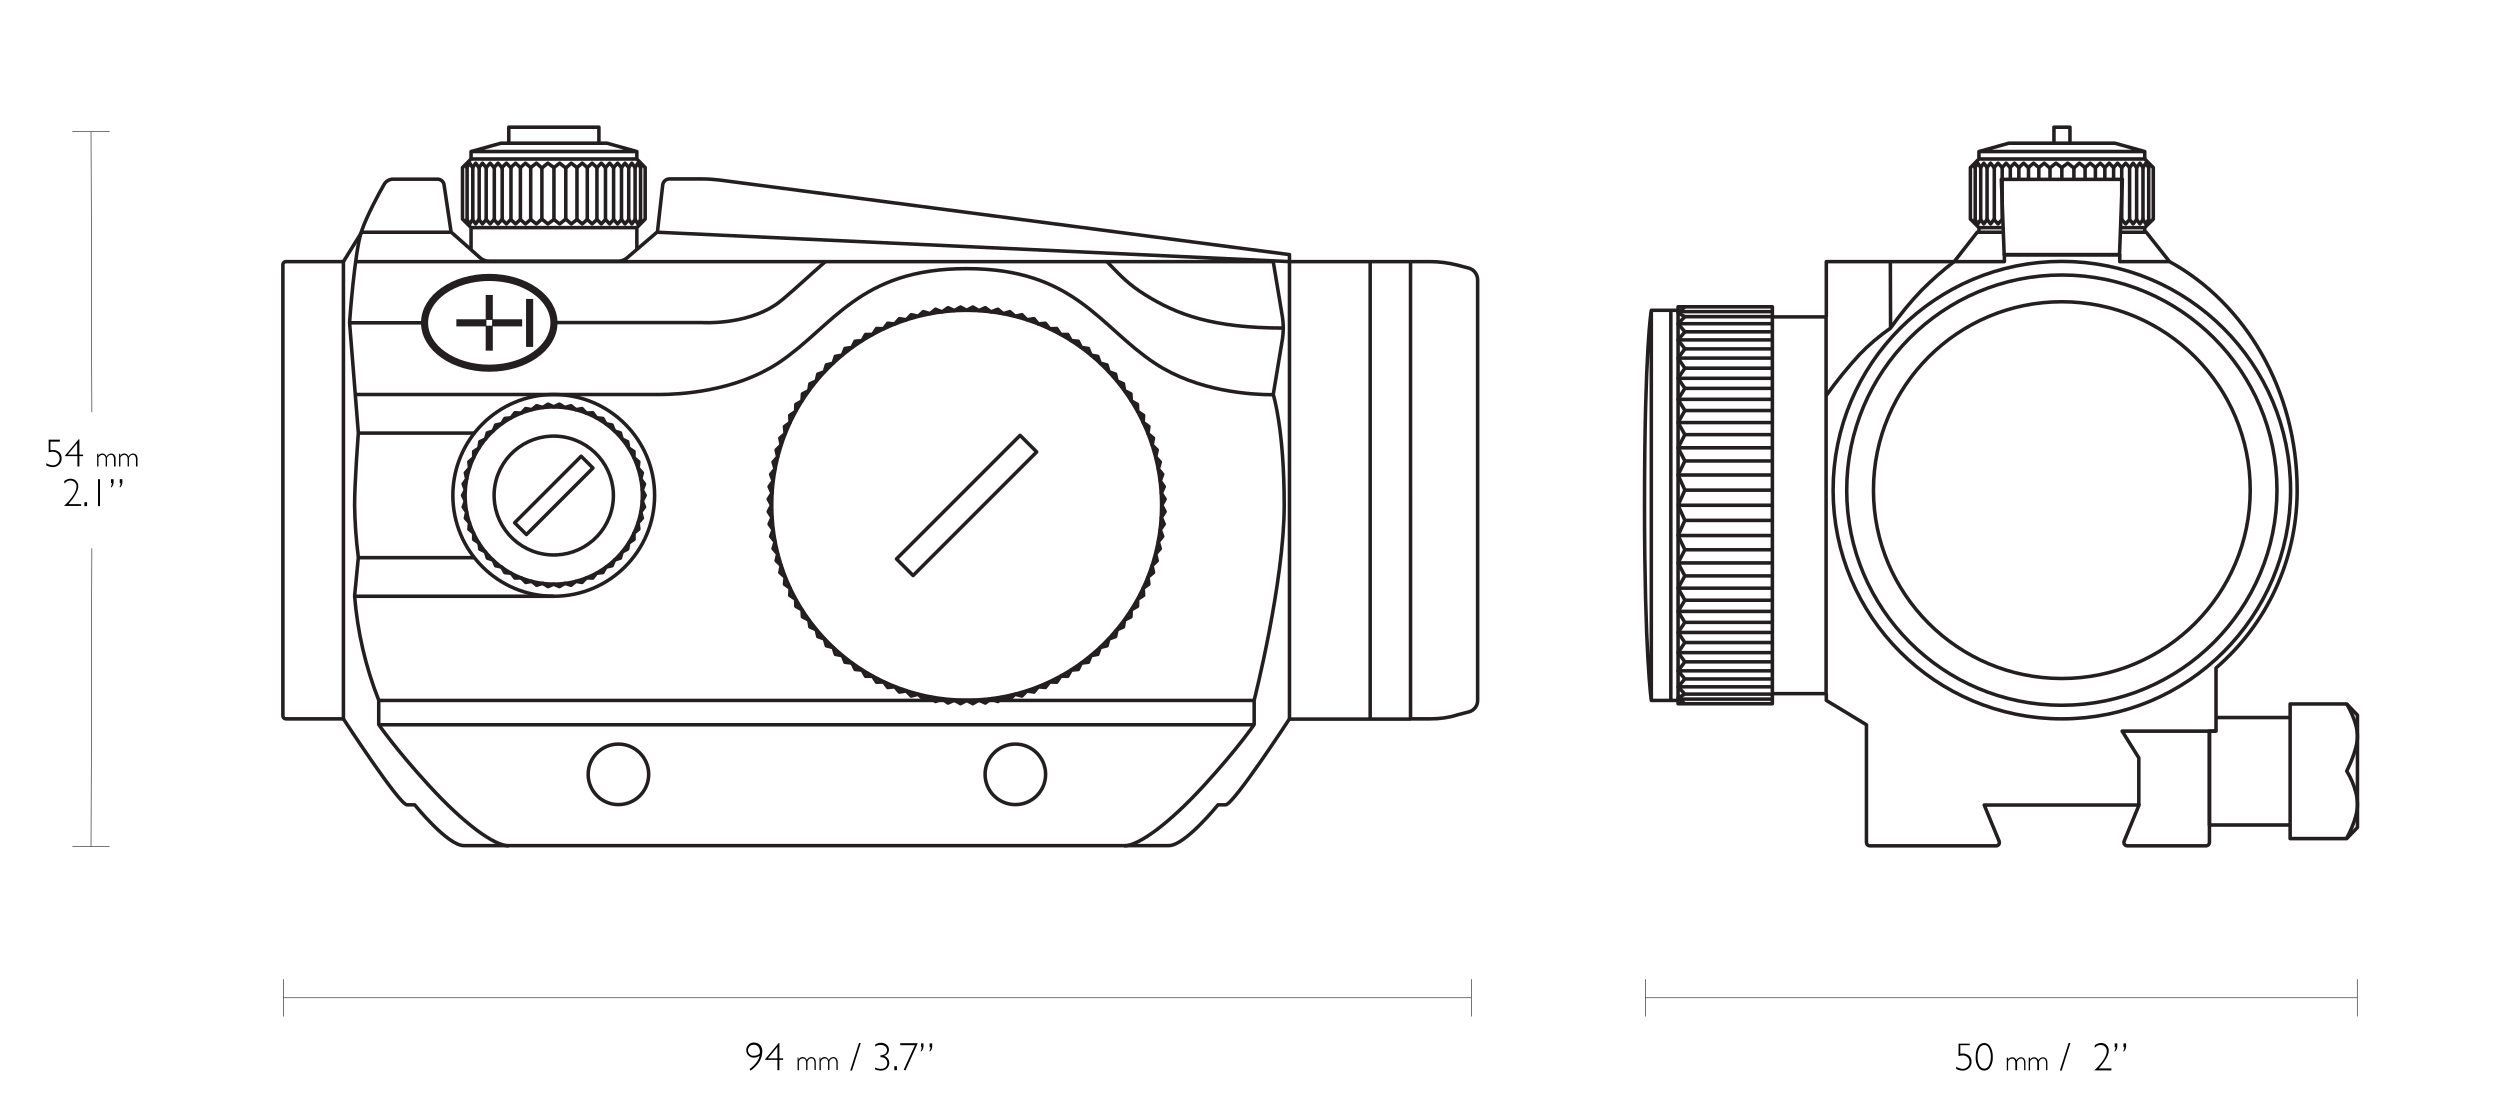 <svg id="Layer_1" xmlns="http://www.w3.org/2000/svg" viewBox="0 0 1140 500"><style>.st0,.st1{fill:none;stroke:#231f20;stroke-width:1.62;stroke-linejoin:round}.st1{stroke-width:3.25}.st2{fill:none;stroke:#000;stroke-width:.25;stroke-miterlimit:10}</style><g id="Layer_4"><circle class="st0" cx="440.8" cy="230.4" r="88.9"/><path class="st0" d="M440.8 141.5l2.8-1.5 2.8 1.6 2.9-1.3 2.6 1.9 3.1-1.2 2.5 2 3-.9 2.4 2.1 3.1-.7 2.3 2.3 3.2-.5 2 2.4 3.2-.3 2 2.5 3.2-.1 1.8 2.7h3.2l1.6 2.8 3.2.3 1.4 2.8 3.2.5 1.2 3 3.1.6 1.1 3.1 3.1.8.9 3.1 3 1.1.7 3.1 2.9 1.3.5 3.1 2.9 1.5.2 3.2 2.8 1.6.1 3.2 2.7 1.8-.2 3.2 2.6 1.9-.4 3.2 2.5 2.1-.6 3.1 2.3 2.3-.7 3.1 2.1 2.4-.9 3.1 2 2.5-1.1 3 1.8 2.6-1.3 3 1.7 2.7-1.5 2.8 1.5 2.9-1.7 2.7 1.3 3-1.8 2.6 1.1 3-2 2.5.9 3.1-2.1 2.4.7 3.1-2.3 2.2.6 3.2-2.5 2.1.4 3.2-2.6 1.9.2 3.2-2.7 1.8-.1 3.2-2.8 1.6-.2 3.2-2.9 1.5-.5 3.1-2.9 1.3-.7 3.1-3 1.1-.9 3.1-3.1.8-1.1 3.1-3.1.6-1.2 3-3.2.4-1.4 2.9-3.2.3-1.6 2.8h-3.2l-1.8 2.7-3.2-.1-2 2.5-3.2-.3-2 2.4-3.2-.5-2.3 2.3-3.1-.8-2.4 2.2-3-.9-2.5 2-3.1-1.2-2.6 1.9-2.9-1.3-2.8 1.6-2.8-1.5-2.8 1.5-2.8-1.6-2.9 1.3-2.7-1.9-3 1.2-2.5-2-3.1.9-2.3-2.2-3.2.8-2.2-2.3-3.2.5-2.1-2.4-3.2.3-1.9-2.5-3.2.1-1.8-2.7h-3.2l-1.6-2.8-3.2-.3-1.4-2.9-3.2-.4-1.2-3-3.2-.6-1-3.1-3.1-.8-.9-3.1-3-1.1-.7-3.1-2.9-1.3-.5-3.1-2.9-1.5-.2-3.2-2.8-1.6-.1-3.2-2.7-1.8.2-3.2-2.6-1.9.3-3.2-2.4-2.1.6-3.2-2.3-2.2.7-3.1-2.1-2.4.9-3.1-2-2.5 1.1-3-1.8-2.6 1.3-3-1.7-2.7 1.5-2.9-1.5-2.8 1.7-2.7-1.3-3 1.8-2.6-1.1-3 2-2.5-.9-3.1 2.1-2.4-.7-3.1 2.3-2.3-.6-3.1 2.4-2.1-.3-3.2 2.6-1.9-.2-3.2 2.7-1.8.1-3.2 2.8-1.6.2-3.2 2.9-1.5.5-3.1 2.9-1.3.7-3.1 3-1.1.9-3.1 3.1-.8 1-3.1 3.2-.6 1.2-3 3.2-.5 1.4-2.8 3.2-.3 1.6-2.8h3.2l1.8-2.7 3.2.1 1.9-2.5 3.2.3 2.1-2.4 3.2.5 2.2-2.3 3.2.7 2.3-2.1 3.1.9 2.5-2 3 1.2 2.7-1.9 2.9 1.3 2.8-1.6z"/><path transform="rotate(-45.001 440.794 230.45)" class="st0" d="M400.9 225.1h79.7v10.7h-79.7z"/><path class="st0" d="M588 327.8S562.4 367 558.9 367h-3.5s-15 18.6-22.4 18.6H211.5c-7.4 0-22.4-18.6-22.4-18.6h-3.5c-3.5 0-29-39.2-29-39.2M571.8 319.4H172.7M571.8 330.5H172.7"/><circle class="st0" cx="282" cy="353.1" r="13.8"/><circle class="st0" cx="463" cy="353.1" r="13.8"/><path class="st0" d="M130.4 119.3h26.2v208.5h-26.2c-.8 0-1.4-.6-1.4-1.4V120.7c0-.8.6-1.4 1.4-1.4zM624.8 119.3h18.4v208.6h-18.4zM652.2 327.8h-9V119.3h9c4.2 0 8.4.6 12.4 1.6l5.3 1.4c2.3.7 3.9 2.9 3.9 5.3v191.7c.1 2.4-1.5 4.6-3.9 5.3l-5.4 1.4c-3.9 1.3-8.1 1.8-12.3 1.8zM588 119.3h36.8v208.6H588z"/><ellipse transform="rotate(-80.781 252.544 225.926)" class="st0" cx="252.5" cy="225.9" rx="40.4" ry="40.4"/><ellipse transform="rotate(-80.781 252.544 225.926)" class="st0" cx="252.5" cy="225.9" rx="27.1" ry="27.2"/><circle class="st0" cx="252.5" cy="225.9" r="46"/><path transform="rotate(-45.001 252.538 225.928)" class="st0" d="M231.1 222.1H274v7.6h-42.9z"/><path class="st0" d="M252.5 185.5l2.6-1.2 2.5 1.5 2.8-.8 2.2 1.8 2.8-.5 2 2.1 2.9-.2 1.7 2.3 2.9.3 1.4 2.4 2.8.6 1.1 2.7 2.7.9.8 2.8 2.5 1.2.5 2.9 2.4 1.6v2.8l2.2 1.9-.3 2.8 1.9 2.2-.7 2.8 1.7 2.3-1 2.7 1.3 2.5-1.3 2.6 1 2.7-1.7 2.3.7 2.8-1.9 2.1.3 2.9-2.2 1.8v2.9l-2.4 1.6-.5 2.8-2.5 1.3-.8 2.8-2.7.9-1.1 2.6-2.8.6-1.4 2.5-2.9.3-1.7 2.2-2.9-.1-2 2.1-2.8-.5-2.2 1.8-2.8-.9-2.5 1.5-2.6-1.1-2.6 1.1-2.4-1.5-2.8.9-2.2-1.8-2.8.5-2-2.1-2.9.1-1.7-2.2-2.9-.3-1.4-2.5-2.8-.6-1.1-2.6-2.7-.9-.8-2.8-2.6-1.3-.4-2.8-2.4-1.6v-2.9l-2.2-1.8.3-2.9-1.9-2.1.6-2.8-1.6-2.3 1-2.7-1.3-2.6 1.3-2.5-1-2.7 1.6-2.3-.6-2.8 1.9-2.2-.3-2.8 2.2-1.9v-2.8l2.4-1.6.4-2.9 2.6-1.2.8-2.8 2.7-.9 1.1-2.7 2.8-.6 1.4-2.4 2.9-.3 1.7-2.3 2.9.2 2-2.1 2.8.5 2.2-1.8 2.8.8 2.4-1.5zM290.4 113.8v-10l3.8-3.9V76.4l-3.8-3.9v-3.4l-13.6-3.8h-48.4l-13.6 3.8v3.4l-3.9 3.9v23.5l3.9 3.9v10M232 58h41.1v7.3H232zM214.8 69.1h75.6M214.8 72.5h75.6M214.8 103.8h75.6M252.6 76.4v23.5M258 76.4v23.5M263.1 76.4v23.5M267.8 76.4v23.5M272.2 76.4v23.5M276.1 76.4v23.5M279.8 76.4v23.5M283.4 76.4v23.5M286.7 76.4v23.5M289.6 76.4v23.5M292.1 76.4v23.5M247.1 76.4v23.5M242 76.4v23.5M237.3 76.4v23.5M233 76.4v23.5M229 76.4v23.5M225.4 76.4v23.5M221.7 76.4v23.5M218.5 76.4v23.5M215.6 76.4v23.5M213 76.4v23.5"/><path class="st0" d="M212.3 75l.6 1.4 1.3-2 1.3 2 1.4-2 1.5 2 1.6-2 1.7 2 1.8-2 1.8 2 1.8-2 1.8 2 2-2 2 2 2.2-2 2.2 2 2.3-2 2.4 2 2.6-2 2.5 2.2 2.7-2.2 2.8 2 2.6-2 2.8 2.2 2.5-2.2 2.6 2 2.4-2 2.3 2 2.2-2 2.2 2 2-2 1.9 2 1.9-2 1.8 2 1.8-2 1.8 2 1.6-2 1.7 2 1.4-2 1.5 2 1.3-2 1.2 2 .7-1.4M212.3 101.6l.6-1.5 1.3 2 1.3-2 1.4 2 1.5-2 1.6 2 1.7-2 1.8 2 1.8-2 1.8 2 1.8-2 2 2 2-2 2.2 2 2.2-2 2.3 2 2.4-2 2.6 2 2.5-2.2 2.7 2.2 2.8-2 2.6 2 2.8-2.2 2.5 2.2 2.6-2 2.4 2 2.3-2 2.2 2 2.2-2 2 2 1.9-2 1.9 2 1.8-2 1.8 2 1.8-2 1.6 2 1.7-2 1.4 2 1.5-2 1.3 2 1.2-2 .7 1.5"/><ellipse class="st1" cx="223.1" cy="147.2" rx="29.5" ry="20.7"/><path class="st1" d="M241.5 158.2v-21.9M238.1 147.2h-13.7M221.8 147.2h-13.7M223.1 159.9v-11.4M223.1 145.9v-11.4"/><path class="st0" d="M163.4 197.5h53M159.4 147.2h34.2M164.9 105.9h40.8M232 385.7c-6.7 0-20.6-10.3-36.2-27.3s-23.1-28-23.1-28v-11.1c-6-15.2-9.7-31.2-11-47.5l1.7-17.6c-1-7.9-1.6-15.9-1.7-23.9 0-10.6 1.7-32.9 1.7-32.9l-4-50.3s2.3-32.6 5.5-41.8c2.4-6.9 7.8-17 10.3-21.3.8-1.4 2.4-2.3 4-2.3h20.3c1.5 0 2.8 1.1 3 2.6l3.2 21.5 13.4 11.9c1.1.9 2.5 1.4 3.9 1.4h58.9c1.4 0 2.8-.5 3.9-1.4l14-12 2.4-21.4c.2-1.5 1.5-2.7 3-2.7h15.1c2.6 0 5.2.2 7.8.5l259.9 34v3.2"/><path class="st0" d="M512.6 385.7c6.7 0 20.6-10.3 36.2-27.3s23.1-28 23.1-28v-11.1s13.7-53.8 13.7-88.9-5-50.5-5-50.5l4.2-25.3c.5-3.3.5-6.7 0-10l-4.2-25.3M299.8 105.9L588 119.3M580.5 119.3H162.1M163.4 254.3h53M161.7 271.9h90.8M156.6 119.3l8.3-13.4"/><path class="st0" d="M162.1 179.9h138.3c9.2 0 34.4-1.2 54.4-14.3 25.2-16.7 36.7-43.1 85.9-43.1h.1c49.2 0 60.6 26.5 85.9 43.2 19.6 13 44.4 14.3 53.9 14.3"/><path class="st0" d="M252.5 147.1h67.9s19.2 1.2 33.1-8c4.1-2.7 12.3-10.5 20.7-17.9l2.3-2M585.5 149.6c-32.5 0-48.8-6.1-63.5-15.3-7-4.4-10.6-8.1-15.6-13.3l-1.7-1.8M978 105.5v-1.7l3.9-3.9V76.4l-3.9-3.9v-3.4l-13.6-3.8H916l-13.6 3.8v3.4l-3.9 3.9v23.5l3.9 3.9v1.7M936.6 58h7.3v7.3h-7.3zM902.4 69.1H978M902.4 72.5H978M967 103.8h11M902.4 103.8h11.1M940.2 76.4v5.4M945.7 76.4v5.4M950.8 76.4v5.4M955.5 76.4v5.4M959.8 76.4v5.4M963.8 76.4v5.4M967.5 76.4v23.5M971.1 76.4v23.5M974.3 76.4v23.5M977.2 76.4v23.5M979.8 76.4v23.5M934.8 76.4v5.4M929.7 76.4v5.4M925 76.4v5.4M920.6 76.4v5.4M916.7 76.4v5.4M913 76.4v23.5M909.4 76.4v23.5M906.1 76.4v23.5M903.2 76.4v23.5M900.7 76.4v23.5"/><path class="st0" d="M900 75l.6 1.4 1.3-2 1.3 2 1.4-2 1.5 2 1.6-2 1.6 2 1.8-2 1.9 2 1.8-2 1.8 2 2-2 2 2 2.2-2 2.1 2 2.4-2 2.4 2 2.5-2 2.5 2.2 2.8-2.2 2.7 2 2.7-2 2.8 2.2 2.5-2.2 2.6 2 2.3-2 2.4 2 2.2-2 2.1 2 2-2 2 2 1.8-2 1.9 2 1.8-2 1.8 2 1.6-2 1.6 2 1.5-2 1.4 2 1.3-2 1.3 2 .7-1.4M967.5 100.1l1.8 2 1.8-2 1.6 2 1.6-2 1.5 2 1.4-2 1.3 2 1.3-2 .7 1.5M900 101.6l.6-1.5 1.3 2 1.3-2 1.4 2 1.5-2 1.6 2 1.6-2 1.8 2 1.9-2M808.2 223.5h-40M808.2 216.6h-43M808.2 210.2h-39.9M808.2 204.2h-43M808.2 192.7h-43M808.2 198.2h-39.9M808.2 182.1h-43M808.2 187.2h-39.9M808.2 172.5h-43M808.2 177.1h-39.9M808.2 167.9h-39.9M808.2 159.1h-39.9M808.2 155h-43M808.2 163.3h-43M808.2 151.3h-39.9M808.2 147.6h-43M808.2 144.4h-39.9M808.2 142.1h-43"/><circle class="st0" cx="940.2" cy="223.5" r="104.3"/><path class="st0" d="M832.8 144.5v-25.2H914v-3.1h52.6v3.1h22.7c34.5 18.9 58.2 58.6 58.2 104.2v1.1c-.3 30.8-13.7 59.9-37 80v28.8h-3v50.8c0 .8-.7 1.5-1.5 1.5h-36c-.8 0-1.5-.7-1.5-1.5 0-.2 0-.4.1-.6l6.8-16.5h-70.6l6.8 16.5c.3.8 0 1.7-.8 2-.2.1-.4.1-.6.1h-57.6c-.8 0-1.5-.7-1.5-1.5v-53.7l-18.3-11.1v-3.1"/><circle class="st0" cx="940.2" cy="223.5" r="98.1"/><circle class="st0" cx="940.2" cy="223.5" r="85.9"/><path class="st0" d="M966.5 116.1h-52.6l-1.3-34.3h55.2zM808.2 144.5h24.5v171.8h-24.5zM765.2 139.9h43v181h-43zM761.9 141.5h3.3v177.9h-3.3zM753 141.5h8.9v177.9H753zM753 141.5s-3.1 17.1-3.1 88.9c0 67.9 3.1 89 3.1 89M913.5 105.9h-11.9l-10.4 13.3"/><path class="st0" d="M765.2 230.4l3.1-6.9-3.1-6.9 3.1-6.4-3.1-6 3.1-6-3.1-5.5 3.1-5.5-3.1-5.1 3.1-5-3.1-4.6 3.1-4.6-3.1-4.6 3.1-4.2-3.1-4.1 3.1-3.7-3.1-3.7 3.1-3.2-3.1-1.7 3.1-2.8M808.2 237.3h-40M808.2 230.4h-43M808.2 244.2h-43M808.2 250.7h-39.9M808.2 256.7h-43M808.2 268.2h-43M808.2 262.6h-39.9M808.2 278.8h-43M808.2 273.7h-39.9M808.2 288.4h-43M808.2 283.8h-39.9M808.2 293h-39.9M808.2 301.8h-39.9M808.2 305.9h-43M808.2 297.6h-43M808.2 309.6h-39.9M808.2 313.2h-43M808.2 316.5h-39.9M808.2 318.8h-43M765.2 230.4l3.1 6.9-3.1 6.9 3.1 6.5-3.1 6 3.1 5.9-3.1 5.6 3.1 5.5-3.1 5.1 3.1 5-3.1 4.6 3.1 4.6-3.1 4.6 3.1 4.2-3.1 4.1 3.1 3.7-3.1 3.6 3.1 3.3-3.1 1.7 3.1 2.8M975.3 367.1v-21.5l-7.6-12.2h42.8"/><path class="st0" d="M1010.8 327.2h33.5v49h-36.8v-42.8M1075 377.3l-4.9 5.1h-25.8V321h25.8l4.9 5.1z"/><path class="st0" d="M1070.1 321s4.9 7.9 4.9 14.8c0 6.4-4.9 15.8-4.9 15.8s4.9 7.5 4.9 15.3c0 6.7-4.9 15.3-4.9 15.3M832.9 180.2c4.6-6.5 9.6-12.6 15-18.5 4.3-4.5 9.1-8.5 14.2-12.1 4.3-6.1 9-11.9 14.2-17.3 4.7-4.7 9.7-9.1 14.9-13.1M862 119.2l.1 30.5M967 105.9h11.7l10.6 13.4"/></g><g id="DIM_LiNES"><path class="st2" d="M670.9 463.5v-17M129.3 463.5v-17M129.3 455h541.6M1074.9 463.5v-17M750.3 463.5v-17M750.3 455h324.6M33 386h17M33 60h17M41.9 250l-.4 136M41.5 60l.4 128"/></g><g id="TEXT"><path d="M342.3 488.2l-.5-.7c2.7-2 4.2-4 4.6-6.1-.8.6-1.7.9-2.7.9-.9 0-1.8-.4-2.4-1-.7-.6-1-1.5-1-2.4 0-.9.3-1.8 1-2.5s1.5-1 2.5-1 2.1.4 2.8 1.1c.7.9 1.1 2 1 3.1-.1 3.3-1.8 6.1-5.3 8.6zm4.2-7.9v-.5c.1-.9-.2-1.8-.7-2.5-.5-.6-1.3-.9-2.1-.9-.7 0-1.3.2-1.8.7-.5.5-.8 1.1-.8 1.8s.2 1.3.7 1.8c.5.5 1.1.8 1.8.7 1.1.1 2.2-.3 2.9-1.1zM355.4 475.6v7h1.7v.7h-1.7v4.7h-.9v-4.7h-5.6v-.3l6.2-7.4h.3zm-.9 7v-5.2l-4.3 5.2h4.3zM364.1 482.2v1c.4-.7 1.1-1.2 1.9-1.2.9 0 1.7.6 1.9 1.4.4-.8 1.1-1.3 2-1.4.6 0 1.1.2 1.5.6.4.5.6 1.1.6 1.7v3.6h-.6v-3.3c0-.5-.1-1-.4-1.5-.3-.4-.7-.6-1.1-.5-.3 0-.7.1-.9.3-.3.3-.6.6-.8 1v4h-.6v-3.3c0-.5-.1-1.1-.4-1.5-.3-.3-.7-.5-1.1-.5-.8.1-1.5.5-1.8 1.3v4.1h-.6v-5.8h.4zM374.1 482.2v1c.4-.7 1.1-1.2 1.9-1.2.9 0 1.6.6 1.9 1.4.4-.8 1.1-1.3 2-1.4.6 0 1.1.2 1.5.6.4.5.6 1.1.6 1.7v3.6h-.6v-3.3c0-.5-.1-1-.4-1.5-.3-.4-.7-.6-1.1-.5-.3 0-.7.1-.9.3-.3.3-.6.6-.8 1v4h-.6v-3.3c0-.5-.1-1.1-.4-1.5-.3-.3-.7-.5-1.1-.5-.8.1-1.4.5-1.8 1.3v4.1h-.6v-5.8h.4zM391.7 475.6h.8l-4 12.6h-.8l4-12.6zM399.1 477.2v-.9c.8-.5 1.7-.8 2.6-.8 1 0 1.9.3 2.6.9 1.2 1 1.4 2.7.5 4-.4.5-1 .9-1.7 1.1 1.4.3 2.4 1.7 2.4 3.1 0 1-.3 1.9-1.1 2.6-.7.6-1.6 1-2.6 1s-1.9-.2-2.8-.6v-.8c.9.4 1.8.6 2.7.6.8 0 1.5-.2 2.1-.7.5-.5.8-1.2.8-1.9 0-.8-.3-1.5-.8-2-.7-.5-1.5-.8-2.3-.7v-.9c.8 0 1.6-.2 2.2-.7.5-.4.8-1 .8-1.7 0-.6-.3-1.2-.8-1.6-.6-.5-1.3-.7-2-.7-1-.1-1.8.2-2.6.7zM409 486.2v1.8h-1.2v-1.8h1.2zM418.5 475.7l-5.6 12.4-.8-.3 5.1-11.2h-6.7v-.9h8zM421.1 475.7v1.4c0 1-.4 1.9-1.2 2.5v-.6c.3-.4.4-1 .4-1.5h-.3v-1.7h1.1zm4 0v1.4c0 1-.4 1.9-1.2 2.5v-.6c.3-.4.4-1 .4-1.5h-.4v-1.7h1.2zM898.2 475.7v.9h-4.3v3.9c.3-.1.7-.1 1-.1 1.1-.1 2.1.3 3 1 .8.7 1.2 1.7 1.1 2.8.1 2.1-1.6 3.9-3.8 4h-.2c-1.1 0-2.1-.3-3-.8v-1c.9.6 1.9.9 3 1 .8 0 1.6-.3 2.2-.9.6-.6.9-1.4.9-2.2 0-.8-.3-1.7-.9-2.2-.7-.6-1.5-.9-2.4-.8-.6 0-1.1.1-1.7.3v-5.7h5.1zM904.8 475.6c1.2 0 2.2.7 2.8 1.7.8 1.4 1.2 3.1 1.1 4.7.1 1.6-.3 3.2-1.1 4.5-.5 1-1.6 1.7-2.8 1.7-1.2 0-2.3-.7-2.8-1.7-.8-1.3-1.2-2.9-1.1-4.4 0-2.3.4-3.9 1.2-5 .5-.9 1.6-1.5 2.7-1.5zm0 11.7c1 0 1.8-.6 2.2-1.5 1.1-2.5 1.1-5.3 0-7.8-.4-.9-1.2-1.5-2.2-1.5-1 .1-1.8.6-2.2 1.5-.6 1.2-.9 2.6-.8 3.9-.1 1.4.2 2.7.8 3.9.4.9 1.2 1.4 2.2 1.5zM915.7 482.2v1c.4-.7 1.1-1.1 1.9-1.1.9 0 1.6.6 1.9 1.4.4-.8 1.1-1.3 2-1.4.6 0 1.1.2 1.5.6.4.5.6 1.1.6 1.7v3.6h-.6v-3.3c0-.5-.1-1.1-.4-1.5-.3-.4-.7-.6-1.1-.5-.3 0-.7.1-.9.3-.3.3-.6.6-.8 1v4h-.8v-3.3c0-.5-.1-1.1-.4-1.5-.3-.3-.7-.5-1.1-.5-.8.1-1.4.5-1.8 1.3v4.1h-.6v-5.8h.6zM925.7 482.2v1c.4-.7 1.1-1.1 1.9-1.1.9 0 1.6.6 1.9 1.4.4-.8 1.1-1.3 2-1.4.6 0 1.1.2 1.5.6.4.5.6 1.1.6 1.7v3.6h-.6v-3.3c0-.5-.1-1-.4-1.5-.3-.4-.7-.6-1.1-.5-.3 0-.7.1-.9.3-.3.3-.6.6-.8 1v4h-.8v-3.3c0-.5-.1-1.1-.4-1.5-.3-.3-.7-.5-1.1-.5-.8.1-1.4.5-1.8 1.3v4.1h-.6v-5.8h.6zM943.3 475.6h.8l-4 12.6h-.8l4-12.6zM955.2 477.8v-1.1c.8-.7 1.8-1.1 2.9-1.1 1 0 1.9.3 2.5 1 .7.7 1 1.6 1 2.5 0 2-1.5 4.6-4.5 8.1h5.7v.9H955c3.8-3.6 5.7-6.6 5.7-8.9 0-.7-.3-1.4-.8-1.9s-1.3-.8-2-.8c-.5 0-1 .1-1.4.3-.5.2-.9.6-1.3 1zM965.5 475.7v1.4c0 1-.4 1.9-1.2 2.5v-.6c.3-.4.4-1 .4-1.5h-.4v-1.7h1.2zm4 0v1.4c0 1-.4 1.9-1.2 2.5v-.6c.3-.4.4-1 .4-1.5h-.4v-1.7h1.2zM27.3 200.5v.9H23v3.9c.3-.1.7-.1 1-.1 1.1-.1 2.2.3 3 1 .8.7 1.1 1.8 1.1 2.8.1 2.1-1.6 3.9-3.8 4h-.2c-1 0-2-.3-3-.8v-1c.9.6 1.9.9 3 1 .8 0 1.6-.3 2.2-.9.6-.6.9-1.4.9-2.2 0-.8-.3-1.7-.9-2.3-.7-.6-1.5-.9-2.4-.8-.6 0-1.1.1-1.7.3v-5.8h5.1zM36.2 200.3v7h1.7v.7h-1.7v4.7h-.9V208h-5.6v-.3l6.2-7.4h.3zm-1 7v-5.2l-4.3 5.2h4.3zM44.8 206.9v1c.4-.7 1.1-1.1 1.9-1.1.9 0 1.6.6 1.9 1.4.4-.8 1.1-1.3 2-1.4.6 0 1.1.2 1.5.6.4.5.6 1.1.6 1.7v3.6H52v-3.3c0-.5-.1-1-.4-1.5-.3-.4-.7-.6-1.1-.5-.3 0-.7.1-.9.3-.3.3-.6.6-.8 1v4h-.6v-3.3c0-.5-.1-1.1-.4-1.5-.3-.3-.7-.5-1.1-.5-.8.1-1.4.5-1.8 1.2v4.1h-.6v-5.8h.5zM54.8 206.9v1c.4-.7 1.1-1.1 1.9-1.1.9 0 1.6.6 1.9 1.4.4-.8 1.1-1.3 2-1.4.6 0 1.1.2 1.5.6.4.5.6 1.1.6 1.7v3.6H62v-3.3c0-.5-.1-1-.4-1.5-.3-.4-.7-.6-1.1-.5-.3 0-.7.1-.9.3-.3.3-.6.6-.8 1v4h-.6v-3.3c0-.5-.1-1.1-.4-1.5-.3-.3-.7-.5-1.1-.5-.8.1-1.5.5-1.8 1.2v4.1h-.6v-5.8h.5zM29.3 220.5v-1.1c.8-.7 1.8-1.1 2.9-1.1.9 0 1.9.3 2.5 1 .7.7 1 1.6 1 2.5 0 1.9-1.5 4.6-4.5 8.1H37v.8h-7.8c3.8-3.6 5.7-6.6 5.7-8.9 0-.7-.3-1.4-.8-1.9s-1.3-.8-2-.8c-.5 0-1 .1-1.4.3-.5.4-1 .7-1.4 1.1zM39.7 229v1.8h-1.2V229h1.2zM45.6 218.5v12.3h-.9v-12.3h.9zM51.8 218.5v1.4c0 1-.4 1.9-1.2 2.5v-.6c.3-.4.4-1 .4-1.5h-.4v-1.8h1.2zm4 0v1.4c0 1-.4 1.9-1.2 2.5v-.6c.3-.4.4-1 .4-1.5h-.4v-1.8h1.2z"/></g></svg>